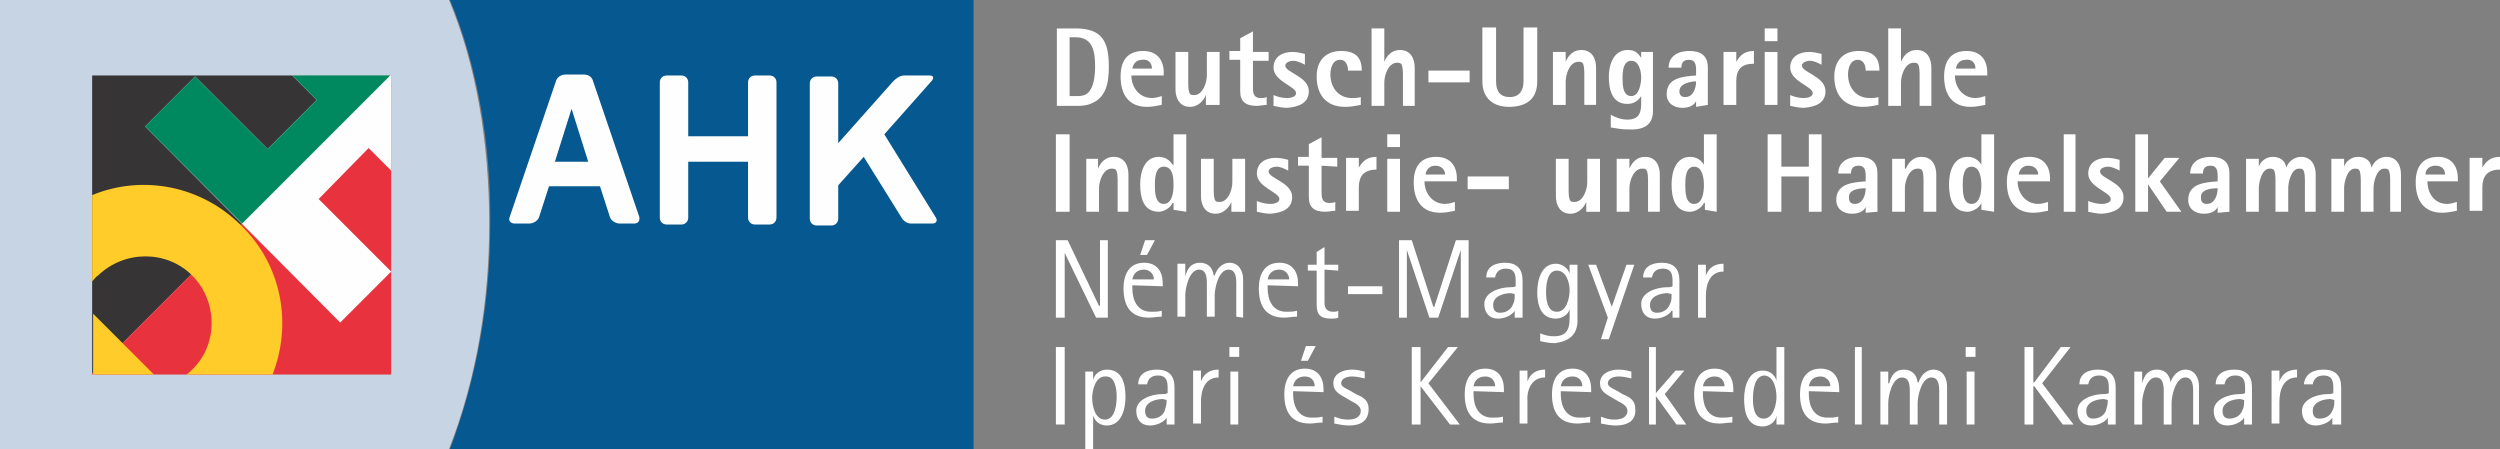 <?xml version="1.0" encoding="UTF-8"?><svg xmlns="http://www.w3.org/2000/svg" viewBox="0 0 255 45.8"><rect x="0" y="0" width="255" height="45.8" fill="#808080" stroke="none"/><defs><style>.e,.f{fill:#fff;}.f,.g,.h{fill-rule:evenodd;}.i{fill:#c6d4e4;}.j{fill:#00885f;}.k{fill:#373435;}.g{fill:#ffcc29;}.l{fill:#e8333e;}.h,.m{fill:#fefefe;}.n{fill:#055890;}</style></defs><g id="a"/><g id="b"><g id="c"><g id="d"><path class="i" d="M45.8,0H0V45.8H45.8c2.9-7.4,4.1-15.4,4.1-22.9,0-8.3-1.3-16.2-4.1-22.9Z"/><path class="n" d="M99.2,45.8H45.9c2.8-7.4,4.1-15.1,4.1-22.9,.1-8.1-1.3-16.2-4.1-22.9h53.4V45.8h-.1Z"/><path class="m" d="M76.3,8.4c0-.4,.3-.7,.7-.7h1.5c.4,0,.7,.3,.7,.7v13.8c0,.4-.3,.7-.7,.7h-1.5c-.4,0-.7-.3-.7-.7v-5.7h-6.1v5.7c0,.4-.3,.7-.7,.7h-1.5c-.4,0-.7-.3-.7-.7V8.4c0-.4,.3-.7,.7-.7h1.5c.4,0,.7,.3,.7,.7v5.5h6.1v-5.5h0Z"/><path class="m" d="M94.9,8.4c.4-.4,.4-.7-.1-.7h-2.2c-.4,0-.8-.1-1.5,.6l-5.6,6.3v-6.1c0-.4-.3-.7-.7-.7h-1.5c-.4,0-.7,.3-.7,.7v13.8c0,.4,.3,.7,.7,.7h1.5c.4,0,.7-.3,.7-.7v-3.4l2.6-2.9,3.8,6.1c.2,.4,.6,.7,1,.7h2.2c.4,0,.6-.3,.3-.7l-5.2-8.4,4.7-5.3h0Z"/><path class="h" d="M59.5,7.6c.6,0,.9,.3,1,.7l4.7,13.8c.1,.4-.1,.7-.5,.7h-1.5c-.4,0-.9-.3-1-.7l-1-3.1h-5.2l-1,3.1c-.1,.4-.6,.7-1,.7h-1.5c-.4,0-.7-.3-.5-.7l4.7-13.8c.1-.4,.5-.7,1-.7h1.8Zm-2.9,8.9h3.4l-1.7-5.4-1.7,5.4Z"/><polygon class="e" points="107.7 43.3 108.6 43.3 108.6 35.4 107.7 35.4 107.7 43.3"/><path class="f" d="M114.8,40.5c0-1.3-.3-2.8-1.9-2.8-.6,0-1.3,.4-1.4,1.1h0v-.9h-.8v7.9h.8v-3.4h0c.2,.6,.7,1,1.4,1,1.5,0,1.9-1.7,1.9-2.9h0Zm-.9-.1c0,.7-.1,2.4-1.2,2.4-1,0-1.3-1.4-1.3-2.2,0-.7,.3-2.2,1.3-2.2,1-.1,1.2,1.2,1.2,2h0Z"/><path class="f" d="M119.8,43.3v-3.8c0-1.2-.6-1.8-1.8-1.8-1,0-1.9,.4-1.9,1.5h.9c.1-.6,.5-.9,1.1-.9,1.1,0,1,.9,1,1.7v.1c-.2,.1-.4,.1-.6,.1-1,0-2.6,.5-2.6,1.7,0,.9,.5,1.5,1.4,1.5,.6,0,1.4-.3,1.7-.8h0v.7h.8Zm-.8-2.5c0,.5-.1,.7-.2,1.1-.2,.5-.7,.8-1.3,.8-.5,0-.7-.3-.7-.8,0-.9,1.1-1.2,1.8-1.2l.4,.1h0Z"/><path class="e" d="M124.3,38.5v-.8c-.9,0-1.5,.4-1.8,1.2h0v-1.1h-.8v5.4h.8v-2.2c0-1.2,.4-2.5,1.8-2.5h0Z"/><path class="f" d="M126.4,36.4v-1h-1v1h1Zm-.1,6.9v-5.4h-.8v5.4h.8Z"/><path class="f" d="M134.2,35.3h-1l-.5,1.5h.7l.8-1.5h0Zm.8,4.7v-.3c0-1.2-.6-2.1-1.9-2.1-1.6,0-2.1,1.3-2.1,2.6,0,1.8,.7,3,2.6,3,.4,0,.8-.1,1.3-.1v-.6c-.4,.1-.7,.1-1.1,.1-1.4,0-1.9-1.2-1.9-2.4v-.3l3.1,.1h0Zm-.9-.6h-2.2c.1-.6,.5-1,1.2-1,.6,0,1,.4,1,1Z"/><path class="e" d="M139.6,41.7c0-.9-.6-1.2-1.3-1.5l-.5-.3c-.3-.2-1-.4-1-.8,0-.5,.6-.7,1.1-.7,.4,0,.9,.1,1.3,.2v-.7c-.4-.1-.8-.2-1.3-.2-.9,0-1.9,.4-1.9,1.4,0,.8,.6,1.1,1.3,1.5l.5,.3c.4,.2,1,.5,1,1,0,.7-.7,.9-1.3,.9-.5,0-.9-.1-1.4-.3v.7c.5,.1,1,.2,1.5,.2,1.1,0,2-.4,2-1.7h0Z"/><polygon class="e" points="148.9 43.3 145.7 39.1 148.7 35.4 147.7 35.4 144.9 39 144.9 39 144.9 35.4 144 35.4 144 43.3 144.9 43.3 144.9 39.4 144.9 39.4 147.9 43.3 148.9 43.3"/><path class="f" d="M153.4,40v-.3c0-1.2-.6-2.1-1.9-2.1-1.6,0-2.1,1.3-2.1,2.6,0,1.8,.7,3,2.6,3,.4,0,.8-.1,1.3-.1v-.6c-.4,.1-.7,.1-1.1,.1-1.4,0-1.9-1.2-1.9-2.4v-.3l3.1,.1h0Zm-.9-.6h-2.2c.1-.6,.5-1,1.2-1,.6,0,1,.4,1,1Z"/><path class="e" d="M157.6,38.5v-.8c-.9,0-1.5,.4-1.8,1.2h0v-1.1h-.8v5.4h.8v-2.2c-.1-1.2,.4-2.5,1.8-2.5h0Z"/><path class="f" d="M162.3,40v-.3c0-1.2-.6-2.1-1.9-2.1-1.6,0-2.1,1.3-2.1,2.6,0,1.8,.7,3,2.6,3,.4,0,.8-.1,1.3-.1v-.6c-.4,.1-.7,.1-1.1,.1-1.4,0-1.9-1.2-1.9-2.4v-.3l3.1,.1h0Zm-.9-.6h-2.2c.1-.6,.5-1,1.2-1,.6,0,1,.4,1,1Z"/><path class="e" d="M166.8,41.7c0-.9-.6-1.2-1.3-1.5l-.5-.3c-.3-.2-1-.4-1-.8,0-.5,.6-.7,1.1-.7,.4,0,.9,.1,1.3,.2v-.7c-.4-.1-.8-.2-1.3-.2-.9,0-1.9,.4-1.9,1.4,0,.8,.6,1.1,1.3,1.5l.5,.3c.4,.2,1,.5,1,1,0,.7-.7,.9-1.3,.9-.5,0-.9-.1-1.4-.3v.7c.5,.1,1,.2,1.5,.2,1.1,0,2.1-.4,2-1.7h0Z"/><polygon class="e" points="172 43.3 169.8 40.2 171.8 37.8 170.9 37.8 168.9 40.1 168.9 40.1 168.9 35.4 168.2 35.4 168.2 43.3 168.9 43.3 168.9 40.4 168.9 40.4 171 43.3 172 43.3"/><path class="f" d="M176.8,40v-.3c0-1.2-.6-2.1-1.9-2.1-1.6,0-2.1,1.3-2.1,2.6,0,1.8,.7,3,2.6,3,.4,0,.8-.1,1.3-.1v-.6c-.4,.1-.7,.1-1.1,.1-1.4,0-1.9-1.2-1.9-2.4v-.3l3.1,.1h0Zm-.9-.6h-2.2c.1-.6,.5-1,1.2-1,.6,0,1,.4,1,1Z"/><path class="f" d="M182,43.3v-7.9h-.8v3.4h0c-.2-.6-.7-1-1.4-1-1.5,0-1.9,1.7-1.9,2.9,0,1.3,.3,2.8,1.9,2.8,.6,0,1.3-.4,1.4-1.1h0v.9h.8Zm-.8-2.8c0,.7-.3,2.2-1.3,2.2s-1.1-1.3-1.1-2,.1-2.4,1.2-2.4c1,.1,1.2,1.5,1.2,2.2h0Z"/><path class="f" d="M187.6,40v-.3c0-1.2-.6-2.1-1.9-2.1-1.6,0-2.1,1.3-2.1,2.6,0,1.8,.7,3,2.6,3,.4,0,.8-.1,1.3-.1v-.6c-.4,.1-.7,.1-1.1,.1-1.4,0-1.9-1.2-1.9-2.4v-.3l3.1,.1h0Zm-.9-.6h-2.2c.1-.6,.5-1,1.2-1,.5,0,1,.4,1,1Z"/><polygon class="e" points="189.2 43.3 189.9 43.3 189.9 35.4 189.2 35.4 189.2 43.3"/><path class="e" d="M198.6,43.3v-3.9c0-.8-.4-1.7-1.4-1.7-.7,0-1.3,.6-1.5,1.3h-.1c-.1-.8-.6-1.3-1.4-1.3-.9,0-1.3,.6-1.5,1.4h-.1v-1.2h-.8v5.4h.8v-2.2c0-.7,.4-2.6,1.4-2.6,.9,0,.8,1.2,.8,1.8v3h.8v-2.2c0-.7,.4-2.6,1.4-2.6,.9,0,.8,1.2,.8,1.8v3h.8Z"/><path class="f" d="M201.5,36.4v-1h-1v1h1Zm-.1,6.9v-5.4h-.8v5.4h.8Z"/><polygon class="e" points="211.5 43.3 208.3 39.1 211.2 35.4 210.2 35.4 207.5 39 207.4 39 207.4 35.4 206.5 35.4 206.5 43.3 207.4 43.3 207.4 39.4 207.5 39.4 210.4 43.3 211.5 43.3"/><path class="f" d="M215.8,43.3v-3.8c0-1.2-.6-1.8-1.8-1.8-1,0-1.9,.4-1.9,1.5h.9c.1-.6,.5-.9,1.1-.9,1.1,0,1,.9,1,1.7v.1c-.2,.1-.4,.1-.6,.1-1,0-2.6,.5-2.6,1.7,0,.9,.5,1.5,1.4,1.5,.6,0,1.4-.3,1.7-.8h0v.7h.8Zm-.8-2.5c0,.5-.1,.7-.2,1.1-.2,.5-.7,.8-1.3,.8-.5,0-.7-.3-.7-.8,0-.9,1.1-1.2,1.8-1.2l.4,.1h0Z"/><path class="e" d="M224.3,43.3v-3.9c0-.8-.4-1.7-1.4-1.7-.7,0-1.3,.6-1.5,1.3h0c-.1-.8-.6-1.3-1.4-1.3-.9,0-1.3,.6-1.5,1.4h0v-1.2h-.8v5.4h.8v-2.2c0-.7,.4-2.6,1.4-2.6,.9,0,.8,1.2,.8,1.8v3h.8v-2.2c0-.7,.4-2.6,1.4-2.6,.9,0,.8,1.2,.8,1.8v3h.6Z"/><path class="f" d="M229.7,43.3v-3.8c0-1.2-.6-1.8-1.8-1.8-1,0-1.9,.4-1.9,1.5h.9c.1-.6,.5-.9,1.1-.9,1.1,0,1,.9,1,1.7v.1c-.2,.1-.4,.1-.6,.1-1,0-2.6,.5-2.6,1.7,0,.9,.5,1.5,1.4,1.5,.6,0,1.4-.3,1.7-.8h0v.7h.8Zm-.8-2.5c0,.5,0,.7-.2,1.1-.2,.5-.7,.8-1.3,.8-.5,0-.7-.3-.7-.8,0-.9,1.1-1.2,1.8-1.2l.4,.1h0Z"/><path class="e" d="M234.3,38.5v-.8c-.9,0-1.5,.4-1.8,1.2h0v-1.1h-.8v5.4h.8v-2.2c0-1.2,.4-2.5,1.8-2.5h0Z"/><path class="f" d="M238.8,43.3v-3.8c0-1.2-.6-1.8-1.8-1.8-1,0-1.9,.4-2,1.5h.9c.1-.6,.5-.9,1.1-.9,1.1,0,1,.9,1,1.7v.1c-.2,.1-.4,.1-.6,.1-1,0-2.6,.5-2.6,1.7,0,.9,.5,1.5,1.4,1.5,.6,0,1.4-.3,1.7-.8h0v.7h.9Zm-.7-2.5c0,.5,0,.7-.2,1.1-.2,.5-.7,.8-1.3,.8-.5,0-.7-.3-.7-.8,0-.9,1.1-1.2,1.8-1.2l.4,.1h0Z"/><polygon class="e" points="113 32.4 113 24.5 112.2 24.5 112.2 31.2 112.1 31.2 108.9 24.5 107.7 24.5 107.7 32.4 108.6 32.4 108.6 25.8 108.6 25.8 111.8 32.4 113 32.4"/><path class="f" d="M117.8,24.5h-1l-.5,1.5h.7l.8-1.5h0Zm.8,4.7v-.3c0-1.2-.6-2.1-1.9-2.1-1.6,0-2.1,1.3-2.1,2.6,0,1.8,.7,3,2.6,3,.4,0,.8-.1,1.3-.1v-.6c-.4,.1-.7,.1-1.1,.1-1.4,0-1.9-1.2-1.9-2.4v-.3l3.1,.1h0Zm-.9-.7h-2.2c.1-.6,.5-1,1.2-1,.6,0,1,.5,1,1Z"/><path class="e" d="M126.8,32.4v-3.9c0-.8-.4-1.7-1.4-1.7-.7,0-1.3,.6-1.5,1.3h-.1c-.1-.8-.6-1.3-1.4-1.3-.9,0-1.3,.6-1.5,1.4h0v-1.3h-.8v5.4h.8v-2.2c0-.7,.4-2.6,1.4-2.6,.9,0,.8,1.2,.8,1.8v3h.8v-2.2c0-.7,.4-2.6,1.4-2.6,.9,0,.8,1.2,.8,1.8v3l.7,.1h0Z"/><path class="f" d="M132.4,29.2v-.3c0-1.2-.6-2.1-1.9-2.1-1.6,0-2.1,1.3-2.1,2.6,0,1.8,.7,3,2.6,3,.4,0,.8-.1,1.3-.1v-.6c-.4,.1-.7,.1-1.1,.1-1.4,0-1.9-1.2-1.9-2.4v-.3l3.1,.1h0Zm-.9-.7h-2.2c.1-.6,.5-1,1.2-1,.6,0,1,.5,1,1Z"/><path class="e" d="M136.5,27.6v-.6h-1.4v-1.8l-.8,.5v1.3h-.9v.6h.9v3.5c0,1.1,.5,1.4,1.5,1.4,.2,0,.5,0,.7-.1v-.7c-.2,.1-.3,.1-.5,.1-.6,0-.9-.3-.9-.9v-3.4l1.4,.1h0Z"/><polygon class="e" points="137.5 30 141 30 141 29.2 137.5 29.2 137.5 30"/><polygon class="e" points="149.8 32.4 149.8 24.5 148.5 24.5 146.3 31.3 146.2 31.3 144 24.5 142.7 24.5 142.7 32.4 143.5 32.4 143.5 25.5 143.5 25.5 145.8 32.4 146.7 32.4 149 25.5 149 25.5 149 32.4 149.8 32.4"/><path class="f" d="M155.3,32.4v-3.8c0-1.2-.6-1.8-1.8-1.8-1,0-1.9,.4-1.9,1.5h.9c.1-.6,.5-.9,1.1-.9,1.1,0,1,.9,1,1.7v.1c-.2,.1-.4,.1-.6,.1-1,0-2.6,.5-2.6,1.7,0,.9,.5,1.5,1.4,1.5,.6,0,1.4-.3,1.7-.8h0v.7h.8Zm-.8-2.4c0,.5,0,.7-.2,1.1-.2,.5-.7,.8-1.3,.8-.5,0-.7-.3-.7-.8,0-.9,1.1-1.2,1.8-1.2l.4,.1h0Z"/><path class="f" d="M160.9,32.4v-5.4h-.8v.9h0c-.2-.6-.8-1-1.4-1-1.5,0-1.9,1.7-1.9,2.9s.3,2.7,1.9,2.7c.6,0,1.3-.4,1.4-1h0v1c0,1.2-.4,1.8-1.6,1.8-.5,0-.9-.1-1.4-.3v.8c.5,.1,.9,.2,1.5,.2,1.6-.2,2.4-1,2.3-2.6h0Zm-.8-2.8c0,.8-.3,2.2-1.3,2.2s-1.1-1.3-1.1-2,.1-2.2,1.1-2.2,1.3,1.3,1.3,2h0Z"/><polygon class="e" points="166.7 27 165.9 27 164.4 31.3 164.4 31.3 162.8 27 162 27 164 32.4 163.3 34.6 164.1 34.6 166.7 27"/><path class="f" d="M171.3,32.4v-3.8c0-1.2-.6-1.8-1.8-1.8-1,0-1.9,.4-1.9,1.5h.9c.1-.6,.5-.9,1.1-.9,1.1,0,1,.9,1,1.7v.1c-.2,.1-.4,.1-.6,.1-1,0-2.6,.5-2.6,1.7,0,.9,.5,1.5,1.4,1.5,.6,0,1.4-.3,1.7-.8h.1v.7h.7Zm-.8-2.4c0,.5,0,.7-.2,1.1-.2,.5-.7,.8-1.3,.8-.5,0-.7-.3-.7-.8,0-.9,1.1-1.2,1.8-1.2l.4,.1h0Z"/><path class="e" d="M175.8,27.7v-.8c-.9,0-1.5,.4-1.8,1.2h0v-1.1h-.8v5.4h.8v-2.2c0-1.2,.4-2.5,1.8-2.5h0Z"/><polygon class="e" points="107.7 21.6 109.1 21.6 109.1 13.7 107.7 13.7 107.7 21.6"/><path class="e" d="M115.1,21.6v-3.8c0-.9-.4-1.8-1.5-1.8-.8,0-1.3,.5-1.6,1.2h0v-1h-1.2v5.4h1.3v-2.4c0-.7,.4-2,1.3-2,.1,0,.3,0,.4,.1,.2,.2,.2,.9,.2,1.2v3.1h1.1Z"/><path class="f" d="M121,21.6v-7.9h-1.3v3.1h-.1c-.3-.5-.8-.8-1.4-.8-1.5,0-1.9,1.6-1.9,2.8,0,1.3,.3,2.8,1.9,2.8,.5,0,1.2-.4,1.4-.9h.1v.7l1.3,.2h0Zm-1.3-2.7c0,.6-.1,1.9-1,1.9s-.9-1.3-.9-1.9,0-1.9,.9-1.9c1,0,1,1.3,1,1.9Z"/><path class="e" d="M127,21.6v-5.4h-1.3v2.4c0,.7-.4,2-1.3,2-.1,0-.3,0-.4-.1-.2-.2-.2-.9-.2-1.2v-3.1h-1.3v3.8c0,.9,.4,1.8,1.5,1.8,.7,0,1.3-.5,1.6-1.2h0v1h1.4Z"/><path class="e" d="M131.8,20.1c0-1.5-2.4-1.9-2.4-2.6,0-.4,.6-.5,.8-.5,.4,0,.8,.2,1.2,.4v-1.1c-.4-.1-.8-.2-1.3-.2-1,0-1.9,.5-1.9,1.6,0,1.4,2.3,1.9,2.3,2.6,0,.4-.6,.5-.9,.5-.5,0-.9-.1-1.4-.3v1.1c.5,.1,.9,.2,1.4,.2,1.2-.1,2.2-.5,2.2-1.7h0Z"/><path class="e" d="M136.4,17v-.9h-1.6v-2.1l-1.3,.7v1.3h-1.1v.9h1.1v3.2c0,1.1,.6,1.5,1.7,1.5,.3,0,.7-.1,1-.1v-.9c-.2,.1-.4,.1-.6,.1-.8,0-.8-.6-.8-1.2v-2.6l1.6,.1h0Z"/><path class="e" d="M140.4,17.3v-1.3c-.9,0-1.4,.4-1.8,1.1h0v-1h-1.3v5.4h1.3v-2.4c0-1.1,.5-1.8,1.8-1.8Z"/><path class="f" d="M142.8,15v-1.3h-1.3v1.3h1.3Zm0,6.6v-5.4h-1.3v5.4h1.3Z"/><path class="f" d="M148.6,18.5v-.3c0-1.3-.7-2.2-2.1-2.2-1.6,0-2.3,1-2.3,2.6,0,1.8,.8,3.1,2.7,3.1,.5,0,1-.1,1.5-.2v-.9c-.3,.1-.7,.2-1,.2-1.3,0-2.1-1.1-2.1-2.3h3.3Zm-1.2-.7h-2c.1-.6,.5-.9,1-.9,.6,0,1,.4,1,.9Z"/><polygon class="e" points="149.7 19.3 153.9 19.3 153.9 18 149.7 18 149.7 19.3"/><path class="e" d="M163.2,21.6v-5.4h-1.3v2.4c0,.7-.4,2-1.3,2-.1,0-.3,0-.4-.1-.2-.2-.2-.9-.2-1.2v-3.1h-1.3v3.8c0,.9,.4,1.8,1.5,1.8,.7,0,1.3-.5,1.6-1.2h0v1h1.4Z"/><path class="e" d="M169.3,21.6v-3.8c0-.9-.4-1.8-1.5-1.8-.8,0-1.3,.5-1.6,1.2h0v-1h-1.3v5.4h1.3v-2.4c0-.7,.4-2,1.3-2,.1,0,.3,0,.4,.1,.2,.2,.2,.9,.2,1.2v3.1h1.2Z"/><path class="f" d="M175.1,21.6v-7.9h-1.3v3.1h0c-.3-.5-.8-.8-1.4-.8-1.5,0-1.9,1.6-1.9,2.8,0,1.3,.3,2.8,1.9,2.8,.5,0,1.2-.4,1.4-.9h.1v.7l1.2,.2h0Zm-1.3-2.7c0,.6-.1,1.9-1,1.9s-.9-1.3-.9-1.9,0-1.9,.9-1.9,1,1.3,1,1.9Z"/><polygon class="e" points="185.8 21.6 185.8 13.7 184.5 13.7 184.5 17 181.7 17 181.7 13.7 180.3 13.7 180.3 21.6 181.7 21.6 181.7 18 184.5 18 184.5 21.6 185.8 21.6"/><path class="f" d="M191.5,21.6v-3.9c0-1.3-.8-1.7-1.9-1.7s-2.1,.5-2.1,1.7h1.3c0-.6,.3-.8,.8-.8,.6,0,.7,.5,.7,1v.6c-1.3,.1-3,.2-3,1.9,0,.9,.7,1.4,1.6,1.4,.6,0,1.2-.2,1.4-.7h0v.6l1.2-.1h0Zm-1.2-2.4c0,.7-.3,1.6-1.1,1.6-.4,0-.6-.2-.6-.6-.1-.9,1.1-1,1.7-1h0Z"/><path class="e" d="M197.5,21.6v-3.8c0-.9-.4-1.8-1.5-1.8-.8,0-1.3,.5-1.6,1.2h-.1v-1h-1.3v5.4h1.3v-2.4c0-.7,.4-2,1.3-2,.1,0,.3,0,.4,.1,.2,.2,.2,.9,.2,1.2v3.1h1.3Z"/><path class="f" d="M203.4,21.6v-7.9h-1.3v3.1h0c-.3-.5-.8-.8-1.4-.8-1.5,0-1.9,1.6-1.9,2.8,0,1.3,.3,2.8,1.9,2.8,.5,0,1.2-.4,1.4-.9h0v.7l1.3,.2h0Zm-1.3-2.7c0,.6-.1,1.9-1,1.9s-.9-1.3-.9-1.9,0-1.9,.9-1.9,1,1.3,1,1.9Z"/><path class="f" d="M209.1,18.5v-.3c0-1.3-.7-2.2-2.1-2.2-1.6,0-2.3,1-2.3,2.6,0,1.8,.8,3.1,2.7,3.1,.5,0,1-.1,1.5-.2v-.9c-.3,.1-.7,.2-1,.2-1.3,0-2.1-1.1-2.1-2.3h3.3Zm-1.2-.7h-2c.1-.6,.5-.9,1-.9,.6,0,1,.4,1,.9Z"/><polygon class="e" points="210.5 21.6 211.7 21.6 211.7 13.7 210.5 13.7 210.5 21.6"/><path class="e" d="M216.6,20.1c0-1.5-2.4-1.9-2.4-2.6,0-.4,.6-.5,.8-.5,.4,0,.8,.2,1.2,.4v-1.1c-.4-.1-.8-.2-1.3-.2-1,0-1.9,.5-1.9,1.6,0,1.4,2.3,1.9,2.3,2.6,0,.4-.6,.5-.9,.5-.5,0-.9-.1-1.4-.3v1.1c.5,.1,.9,.2,1.4,.2,1.2-.1,2.2-.5,2.2-1.7h0Z"/><polygon class="e" points="222.5 21.6 220.3 18.5 222.3 16.1 220.8 16.1 219.1 18.2 219.1 13.7 217.8 13.7 217.8 21.6 219.1 21.6 219.1 18.8 219.1 18.8 221 21.6 222.5 21.6"/><path class="f" d="M227.4,21.6v-3.9c0-1.3-.8-1.7-1.9-1.7s-2.1,.5-2.1,1.7h1.3c0-.6,.3-.8,.8-.8,.6,0,.7,.5,.7,1v.6c-1.3,.1-3,.2-3,1.9,0,.9,.7,1.4,1.6,1.4,.6,0,1.2-.2,1.4-.7h0v.6l1.2-.1h0Zm-1.2-2.4c0,.7-.3,1.6-1.1,1.6-.4,0-.6-.2-.6-.6-.1-.9,1.1-1,1.7-1h0Z"/><path class="e" d="M236.2,21.6v-3.8c0-.9-.4-1.8-1.5-1.8-.7,0-1.3,.5-1.5,1.1h0c-.1-.7-.6-1.1-1.4-1.1-.6,0-1.2,.4-1.4,1h0v-.8h-1.3v5.4h1.3v-2.4c0-.6,.3-2,1.1-2,.1,0,.3,0,.4,.1,.2,.2,.2,.9,.2,1.2v3.1h1.3v-2.4c0-.6,.3-2,1.1-2,.1,0,.3,0,.4,.1,.2,.2,.2,.9,.2,1.2v3.1h1.1Z"/><path class="e" d="M244.9,21.6v-3.8c0-.9-.4-1.8-1.5-1.8-.7,0-1.3,.5-1.5,1.1h0c-.1-.7-.6-1.1-1.4-1.1-.6,0-1.2,.4-1.4,1h0v-.8h-1.3v5.4h1.3v-2.4c0-.6,.3-2,1.1-2,.1,0,.3,0,.4,.1,.2,.2,.2,.9,.2,1.2v3.1h1.3v-2.4c0-.6,.3-2,1.1-2,.1,0,.3,0,.4,.1,.2,.2,.2,.9,.2,1.2v3.1h1.1Z"/><path class="f" d="M250.7,18.5v-.3c0-1.3-.7-2.2-2-2.2-1.6,0-2.3,1-2.3,2.6,0,1.8,.8,3.1,2.7,3.1,.5,0,1-.1,1.5-.2v-.9c-.3,.1-.7,.2-1,.2-1.3,0-2-1.1-2-2.3h3.1Zm-1.3-.7h-2c0-.6,.5-.9,1-.9,.7,0,1,.4,1,.9Z"/><path class="e" d="M255,17.3v-1.3c-.9,0-1.4,.4-1.8,1.1h0v-1h-1.3v5.4h1.3v-2.4c0-1.1,.5-1.8,1.8-1.8h0Z"/><path class="f" d="M113.1,6.8c0-2.6-.7-3.9-3.4-3.9h-1.9v7.9h1.9c.5,0,1,0,1.5-.2,1.7-.6,1.9-2.3,1.9-3.8Zm-1.4,0c0,.8-.1,2.3-.9,2.8-.3,.2-.7,.2-1.1,.2h-.6V3.8h.6c1.8,0,2,1.5,2,3Z"/><path class="f" d="M118.7,7.7v-.3c0-1.3-.7-2.2-2.1-2.2-1.6,0-2.3,1-2.3,2.6,0,1.8,.8,3.1,2.7,3.1,.5,0,1-.1,1.5-.2v-.9c-.3,.1-.7,.2-1,.2-1.3,0-2.1-1.1-2.1-2.3h3.3Zm-1.2-.7h-2c.1-.6,.5-.9,1-.9,.6-.1,1,.3,1,.9Z"/><path class="e" d="M124.4,10.7V5.3h-1.3v2.4c0,.7-.4,2-1.3,2-.1,0-.3,0-.4-.1-.2-.2-.2-.9-.2-1.2v-3.1h-1.3v3.8c0,.9,.4,1.8,1.5,1.8,.7,0,1.3-.5,1.6-1.2h0v1h1.4Z"/><path class="e" d="M129.4,6.2v-.9h-1.6V3.2l-1.3,.7v1.3h-1.1v.9h1.1v3.2c0,1.1,.6,1.5,1.7,1.5,.3,0,.7-.1,1-.1v-.8c-.2,.1-.4,.1-.6,.1-.8,0-.8-.6-.8-1.2v-2.6h1.6Z"/><path class="e" d="M133.5,9.3c0-1.5-2.4-1.9-2.4-2.6,0-.4,.6-.5,.8-.5,.4,0,.8,.2,1.2,.4v-1.1c-.4-.1-.8-.2-1.3-.2-1,0-1.9,.5-1.9,1.6,0,1.4,2.3,1.9,2.3,2.6,0,.4-.6,.5-.9,.5-.5,0-.9-.1-1.4-.3v1.1c.5,.1,.9,.2,1.4,.2,1.2-.1,2.2-.5,2.2-1.7h0Z"/><path class="e" d="M138.9,7.2c0-1.4-.7-2-2.1-2-1.6,0-2.5,1-2.5,2.6,0,1.9,1,3.1,2.9,3.1,.6,0,1.1-.1,1.6-.2v-.8c-.3,.1-.6,.1-.9,.1-1.4,0-2.2-1.1-2.2-2.4,0-.6,.2-1.5,1-1.5,.6,0,.8,.6,.8,1.1h1.4Z"/><path class="e" d="M144.3,10.7v-3.8c0-.9-.4-1.8-1.5-1.8-.8,0-1.3,.5-1.6,1.2h0V2.9h-1.3v7.9h1.3v-2.4c0-.7,.4-2,1.3-2,.1,0,.3,0,.4,.1,.2,.2,.2,.9,.2,1.2v3.1h1.2v-.1Z"/><polygon class="e" points="145.7 8.4 149.9 8.4 149.9 7.2 145.7 7.2 145.7 8.4"/><path class="e" d="M156.8,8.3V2.8h-1.4v5.5c0,.9-.4,1.6-1.4,1.6s-1.4-.6-1.4-1.6V2.8h-1.4v5.5c0,1.7,1.1,2.6,2.7,2.6,1.8,0,2.9-.8,2.9-2.6Z"/><path class="e" d="M162.8,10.7v-3.8c0-.9-.4-1.8-1.5-1.8-.8,0-1.3,.5-1.6,1.2h0v-1h-1.3v5.4h1.3v-2.4c0-.7,.4-2,1.3-2,.1,0,.3,0,.4,.1,.2,.2,.2,.9,.2,1.2v3.1h1.2Z"/><path class="f" d="M168.6,11.1V5.3h-1.2v.6h0c-.4-.6-.7-.8-1.4-.8-1.4,0-1.9,1.5-1.9,2.7,0,1.3,.3,2.8,1.9,2.8,.6,0,1.1-.3,1.4-.8h0v.8c0,1-.3,1.6-1.4,1.6-.6,0-1.2-.2-1.7-.5v1.3c.6,.1,1.1,.2,1.7,.2,1.6,.1,2.7-.4,2.6-2.1h0Zm-1.2-3.2c0,.6-.2,1.9-1,1.9-.9,0-.9-1.2-.9-1.9s.1-1.7,.9-1.7,1,1.1,1,1.7Z"/><path class="f" d="M174.2,10.7v-3.8c0-1.3-.8-1.7-1.9-1.7s-2.1,.5-2.1,1.7h1.3c0-.6,.3-.8,.8-.8,.6,0,.7,.5,.7,1v.6c-1.3,.1-3,.2-3,1.9,0,.9,.7,1.4,1.6,1.4,.6,0,1.2-.2,1.4-.7h0v.6l1.2-.2h0Zm-1.2-2.4c0,.7-.3,1.6-1.1,1.6-.4,0-.6-.2-.6-.6,0-.8,1.2-1,1.7-1h0Z"/><path class="e" d="M178.9,6.5v-1.3c-.9,0-1.4,.4-1.8,1.1h0v-1h-1.3v5.4h1.3v-2.4c0-1.2,.5-1.8,1.8-1.8Z"/><path class="f" d="M181.3,4.1v-1.2h-1.3v1.3h1.3v-.1Zm0,6.6V5.3h-1.3v5.4h1.3Z"/><path class="e" d="M186.2,9.3c0-1.5-2.4-1.9-2.4-2.6,0-.4,.6-.5,.8-.5,.4,0,.8,.2,1.2,.4v-1.1c-.4-.1-.8-.2-1.3-.2-1,0-1.9,.5-1.9,1.6,0,1.4,2.3,1.9,2.3,2.6,0,.4-.6,.5-.9,.5-.5,0-.9-.1-1.4-.3v1.1c.5,.1,.9,.2,1.4,.2,1.2-.1,2.2-.5,2.2-1.7h0Z"/><path class="e" d="M191.7,7.2c0-1.4-.7-2-2.1-2-1.6,0-2.5,1-2.5,2.6,0,1.9,1,3.1,2.9,3.1,.6,0,1.1-.1,1.6-.2v-.8c-.3,.1-.6,.1-.9,.1-1.4,0-2.2-1.1-2.2-2.4,0-.6,.2-1.5,1-1.5,.6,0,.8,.6,.8,1.1h1.4Z"/><path class="e" d="M197,10.7v-3.8c0-.9-.4-1.8-1.5-1.8-.8,0-1.3,.5-1.6,1.2h0V2.9h-1.3v7.9h1.3v-2.4c0-.7,.4-2,1.3-2,.1,0,.3,0,.4,.1,.2,.2,.2,.9,.2,1.2v3.1h1.2v-.1Z"/><path class="f" d="M202.7,7.7v-.3c0-1.3-.7-2.2-2.1-2.2-1.6,0-2.3,1-2.3,2.6,0,1.8,.8,3.1,2.7,3.1,.5,0,1-.1,1.5-.2v-.9c-.3,.1-.7,.2-1,.2-1.3,0-2.1-1.1-2.1-2.3h3.3Zm-1.2-.7h-2c.1-.6,.5-.9,1-.9,.6-.1,1,.3,1,.9Z"/><polygon class="k" points="39.8 7.7 9.4 38.1 9.4 7.7 39.8 7.7"/><polygon class="l" points="9.4 38.1 39.8 7.7 39.9 7.7 39.9 38.2 9.4 38.2 9.4 38.1"/><path class="g" d="M15.7,38.2l-6.2-6.2v6.2h6.2Zm-6.3-9.5c.2-.2,.4-.5,.6-.6,2.7-2.6,7-2.6,9.6,0s2.7,7,0,9.6c-.2,.2-.4,.4-.6,.5h8.8c2-5.1,1-11.1-3.2-15.2-4.1-4.1-10.1-5.2-15.2-3.1v8.8h0Z"/><polygon class="m" points="14.8 12.9 19.9 7.8 27.3 15.2 32.3 10.2 29.8 7.7 39.9 7.7 39.9 17.4 37.6 15.1 32.5 20.3 39.9 27.7 34.7 32.9 14.8 12.9"/><polygon class="j" points="39.8 7.7 24.7 22.8 14.8 12.9 19.9 7.8 27.3 15.2 32.3 10.2 29.8 7.7 39.8 7.7"/></g></g></g></svg>